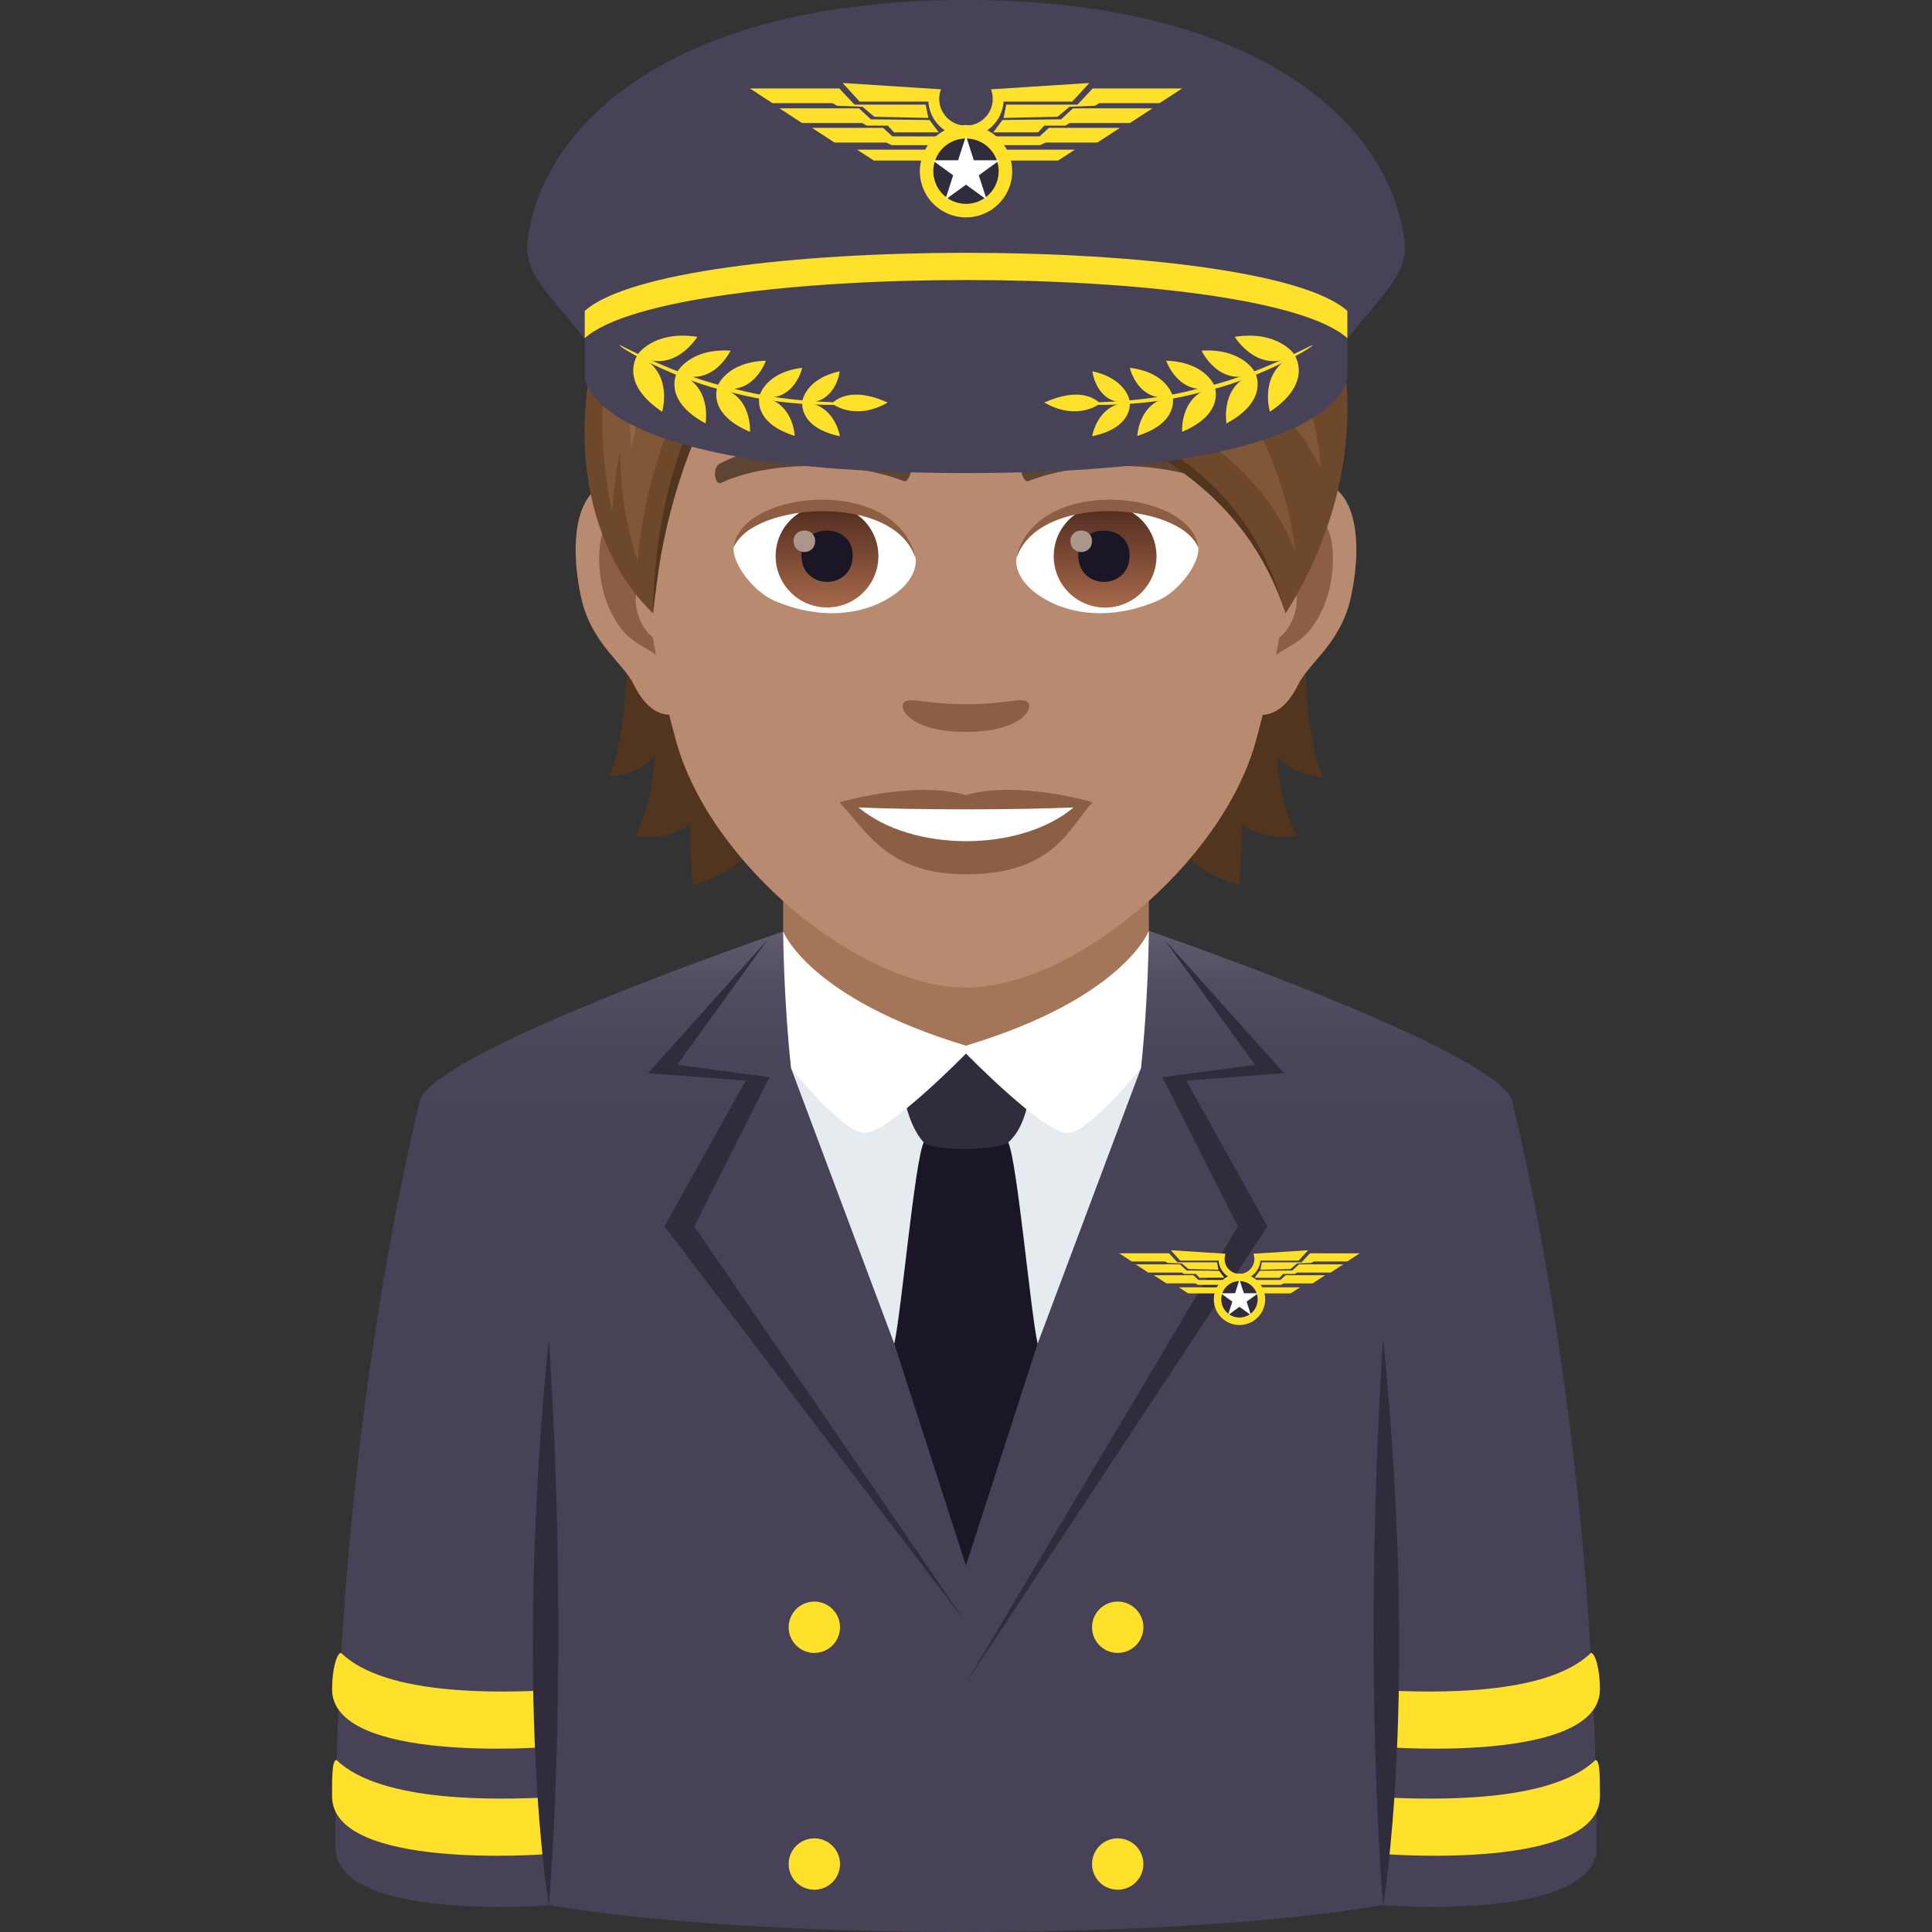 <svg xmlns="http://www.w3.org/2000/svg" xml:space="preserve" style="enable-background:new 0 0 64 64" viewBox="0 0 64 64"><rect x="0" y="0" width="64" height="64" fill="#333333" stroke="none"/><path d="M32 36.85H14.03v24.479C14.369 63.275 24.104 64 32 64c7.896 0 17.63-.725 17.971-2.671v-24.48h-17.97z" style="fill:#484258"/><path d="M50.11 36.569s2.78 10.738 2.78 24.629c0 2.468-7.073 1.917-7.073 1.917V36.402l4.292.167z" style="fill:#484258"/><path d="M45.927 59.547v1.875S53 61.972 53 59.504c0-.624.004-1.202-.149-1.202-1.486 1.445-5.443 1.306-6.924 1.245zm0-3.547v1.875S53 58.426 53 55.957c0-.624-.148-1.202-.3-1.202-1.48 1.445-5.292 1.306-6.773 1.245z" style="fill:#ffe12c"/><path d="M45.817 44.328c-.705 10.913 0 18.787 0 18.787s1.199-6.87 0-18.787z" style="fill:#302c3b"/><path d="M13.89 36.569s-2.78 10.738-2.78 24.629c0 2.468 7.073 1.917 7.073 1.917V36.402l-4.293.167z" style="fill:#484258"/><path d="M18.073 59.547v1.875S11 61.972 11 59.504c0-.624-.004-1.202.149-1.202 1.486 1.445 5.443 1.306 6.924 1.245zm0-3.547v1.875S11 58.426 11 55.957c0-.624.148-1.202.3-1.202 1.48 1.445 5.292 1.306 6.773 1.245z" style="fill:#ffe12c"/><path d="M18.183 44.328c.705 10.913 0 18.787 0 18.787s-1.199-6.87 0-18.787z" style="fill:#302c3b"/><linearGradient id="a" x1="32" x2="32" y1="38.187" y2="30.837" gradientUnits="userSpaceOnUse"><stop offset="0" style="stop-color:#484258"/><stop offset=".472" style="stop-color:#4a455a"/><stop offset=".764" style="stop-color:#534d62"/><stop offset="1" style="stop-color:#605b6e"/></linearGradient><path d="m25.943 30.856 12.114-.02s12.052 4.13 12.052 5.733c0 2.157-36.219 2.157-36.219 0 0-1.605 12.053-5.713 12.053-5.713z" style="fill:url(#a)"/><path d="M25.943 30.856c-.012-.005.586 3.832 6.057 3.826 5.496-.005 6.048-3.841 6.057-3.845v-4.024H25.943v4.043z" style="fill:#a3765a"/><path d="m25.492 35.684-3.06-.411 3-4.149-3.967 4.427 3.238.245-2.69 4.83 9.985 13.126-9-13.127zm13.806.112 3.238-.245-3.966-4.427 3.001 4.149-3.063.411 2.496 4.941L32 55.752l9.987-15.127z" style="fill:#302c3b"/><path d="m34.373 44.51 3.424-9.129L32 34.64l-5.796.742 3.42 9.13z" style="fill:#e6ebef"/><path d="M33.398 37.84c-.377-.768-2.42-.768-2.797 0-.3.61-.746 5.67-.977 6.67l2.374 7.35 2.375-7.35c-.23-1-.678-6.06-.975-6.67z" style="fill:#1a1626"/><path d="M33.403 37.84c-.318.279-2.527.309-2.806 0-.664-.73-.738-2.177-.738-2.177s1.866-.981 2.14-.981c.276 0 2.142.981 2.142.981s.023 1.508-.738 2.177z" style="fill:#302c3b"/><path d="M32 34.64c-5.21-1.57-6.057-3.784-6.057-3.784s.012 2.215.261 4.525c.706.87 1.885 2.151 2.444 2.151.78 0 3.352-2.631 3.352-2.631s2.572 2.631 3.352 2.631c.56 0 1.738-1.282 2.445-2.15.248-2.311.26-4.545.26-4.545S37.211 33.07 32 34.639z" style="fill:#fff"/><path d="M37.876 53.905a.85.85 0 1 1-1.7 0 .85.85 0 0 1 1.7 0zm0 7.845a.85.85 0 1 1-1.7-.002.85.85 0 0 1 1.7.001zm-10.05-7.845a.85.85 0 1 1-1.7 0 .85.85 0 0 1 1.7 0zm0 7.845a.85.85 0 1 1-1.7-.002.85.85 0 0 1 1.7.001zm11.536-18.904h1.187v-.201h-1.498zm.338-.445-.169-.158h-1.309l.415.27h.953l.103.05h1.188l-.224-.162z" style="fill:#ffe12c"/><path d="M39.228 42.201h.39l.115.126h.824l-.17-.23-1.081-.01-.22-.204h-1.465l.416.271h1.11z" style="fill:#ffe12c"/><path d="m38.682 41.835.469.02.22.183.994.023-.048-.245h-1.313l-.28-.299h-1.648l.414.271h1.11zm2.888 1.011h1.187l.31-.201H41.57zm.846-.445h-.956l-.223.161h1.189l.102-.048h.954l.415-.271h-1.31z" style="fill:#ffe12c"/><path d="m42.811 42.087-1.08.01-.17.23h.825l.116-.126h.388l.083-.047h1.109l.414-.27h-1.465z" style="fill:#ffe12c"/><path d="m43.395 41.517-.28.299H41.8l-.046.245.994-.023.218-.184.47-.019.082-.047h1.109l.414-.27z" style="fill:#ffe12c"/><path d="M41.752 41.76h1.267l.315-.344-1.814.116a.492.492 0 1 1-.92 0l-1.815-.116.314.343h1.266a.696.696 0 0 0 1.387 0z" style="fill:#ffe12c"/><path d="M41.91 43.043a.85.85 0 1 1-1.7-.001.85.85 0 0 1 1.7 0z" style="fill:#ffe12c"/><path d="M41.662 43.043a.603.603 0 1 1-1.206-.003.603.603 0 0 1 1.206.003z" style="fill:#302c3b"/><path d="m41.059 42.393.146.448h.471l-.38.278.145.448-.383-.278-.38.278.145-.448-.38-.278h.47z" style="fill:#fff"/><path d="M20.692 20.122s.347 3.357-.507 5.617c1.2-.129 1.51-.734 1.51-.734s-.04 1.572-.651 2.674c1.127.186 1.82-.372 1.82-.372s0 1.19.088 2.007c3.285-.849 3.089-4.671 3.089-4.671l-5.349-4.52zm23.122 5.618c-.854-2.266-.507-5.618-.507-5.618l-5.343 4.52s-.197 3.823 3.088 4.672c.088-.818.088-2.007.088-2.007s.693.558 1.82.372c-.615-1.097-.651-2.674-.651-2.674s.305.605 1.505.734z" style="fill:#52351f"/><path d="M43.188 15.938c-1.733.212-2.985 6.01-1.893 7.541.15.212 1.045.553 1.707-.797.367-.75 1.422-1.37 1.753-2.917.42-1.976.16-4.034-1.567-3.827zm-22.377 0c1.733.212 2.985 6.01 1.893 7.541-.15.212-1.045.553-1.707-.797-.367-.75-1.422-1.37-1.753-2.917-.42-1.976-.155-4.034 1.567-3.827z" style="fill:#b88a6f"/><path d="M43.142 17.05c-.45.145-.947.833-1.21 1.976 1.577-.342 1.184 2.291-.187 2.343.01.264.03.538.062.822.662-.962 1.335-.574 2.002-2.007.595-1.288.455-3.486-.667-3.134zm-21.074 1.97c-.269-1.143-.76-1.83-1.21-1.97-1.118-.352-1.262 1.846-.662 3.134.667 1.428 1.34 1.045 2.001 2.007.031-.29.052-.559.062-.827-1.36-.063-1.748-2.659-.191-2.344z" style="fill:#8c5f44"/><path d="M32 4.786c-7.506 0-11.122 6.114-10.672 13.97.093 1.578.533 3.86 1.076 5.815 1.123 4.06 6.089 8.146 9.595 8.146 3.507 0 8.468-4.086 9.596-8.146.543-1.956.983-4.232 1.076-5.814C43.12 10.9 39.505 4.786 32 4.786z" style="fill:#b88a6f"/><path d="M40.157 15.358c-1.717-.91-5.002-.951-6.223-.32-.264.124-.088.982.13.9 1.706-.673 4.458-.688 6.052.057.212.103.3-.507.04-.637zm-16.315 0c1.718-.91 5.002-.951 6.228-.32.264.124.088.982-.13.9-1.706-.673-4.453-.688-6.051.057-.217.103-.305-.507-.047-.637z" style="fill:#5e4533"/><path d="M34.027 23.246c-.212-.15-.719.083-2.028.083-1.308 0-1.81-.233-2.027-.083-.259.181.15.999 2.028.999 1.872 0 2.28-.818 2.027-.999zM32 26.34c-1.687-.497-4.19.237-4.19.237.952 1.04 1.65 2.385 4.19 2.385 2.907 0 3.403-1.526 4.19-2.385 0-.005-2.504-.74-4.19-.238z" style="fill:#8c5f44"/><path d="M28.44 26.748c1.77 1.484 5.344 1.495 7.123 0-1.888.083-5.224.083-7.122 0zm1.889-8.291c.062.496-.274 1.086-1.205 1.526-.595.279-1.826.61-3.45-.073-.725-.305-1.433-1.262-1.371-1.79.879-1.655 5.203-1.898 6.026.337z" style="fill:#fff"/><linearGradient id="b" x1="-1210.16" x2="-1210.16" y1="170.966" y2="170.448" gradientTransform="translate(7978.266 -1103.139) scale(6.57)" gradientUnits="userSpaceOnUse"><stop offset="0" style="stop-color:#a6694a"/><stop offset="1" style="stop-color:#4f2a1e"/></linearGradient><path d="M27.396 16.724c.936 0 1.702.76 1.702 1.697a1.702 1.702 0 0 1-3.404 0c0-.937.76-1.697 1.702-1.697z" style="fill:url(#b)"/><path d="M26.548 18.395c0 1.174 1.701 1.174 1.701 0-.005-1.092-1.701-1.092-1.701 0z" style="fill:#1a1626"/><path d="M26.289 17.919c0 .491.714.491.714 0-.005-.46-.714-.46-.714 0z" style="fill:#ab968c"/><path d="M30.34 18.524c-.689-2.219-5.396-1.888-6.037-.398.238-1.914 5.446-2.416 6.036.398z" style="fill:#8c5f44"/><path d="M33.67 18.457c-.062.496.274 1.086 1.206 1.526.594.279 1.826.61 3.45-.073.73-.305 1.433-1.262 1.37-1.79-.879-1.655-5.203-1.898-6.026.337z" style="fill:#fff"/><linearGradient id="c" x1="-1211.462" x2="-1211.462" y1="170.966" y2="170.448" gradientTransform="translate(7995.996 -1103.139) scale(6.57)" gradientUnits="userSpaceOnUse"><stop offset="0" style="stop-color:#a6694a"/><stop offset="1" style="stop-color:#4f2a1e"/></linearGradient><path d="M36.567 16.724a1.702 1.702 0 1 1 0 3.403 1.702 1.702 0 0 1 0-3.403z" style="fill:url(#c)"/><path d="M35.719 18.395c0 1.174 1.701 1.174 1.701 0-.005-1.092-1.701-1.092-1.701 0z" style="fill:#1a1626"/><path d="M35.46 17.919c0 .491.714.491.714 0-.005-.46-.714-.46-.714 0z" style="fill:#ab968c"/><path d="M33.66 18.524c.688-2.214 5.39-1.898 6.031-.398-.232-1.914-5.441-2.416-6.031.398z" style="fill:#8c5f44"/><path d="M24.928 5.96c3.932 3.75 15.632 6.098 17.66 14.359-2.767-8.292-12.942-5.964-17.66-14.359z" style="fill:#52351f"/><path d="M32.113 2.717c-4.567 0-6.848 2.069-7.314 3.052 5.695 8.695 15.348 5.752 17.789 14.555 4.909-7.816.833-17.607-10.475-17.607z" style="fill:#6e482a"/><path d="M32.113 2.717c-4.067 0-6.748 1.652-7.314 3.052 1.97 5.306 15.49 5.467 18.11 12.518-.552-5.06-4.561-8.435-4.561-8.435s3.606 2.33 5.399 5.616c-.334-4.72-4.056-7.437-4.056-7.437s3.356 2.329 4.464 5.013C43.5 7.602 40.886 2.717 32.113 2.717z" style="fill:#805837"/><path d="M41.764 8.17C37.99 1.816 29.888 3.49 29.888 3.49s6.743.35 11.876 4.68z" style="fill:#916643"/><path d="M42.093 12.126c-5.417-10.14-15.545-6.82-15.545-6.82s8.761-.338 15.545 6.82z" style="fill:#916643"/><path d="M27.12 6.702c5.581 2.069 11.987 5.797 11.987 5.797S35.32 6.809 27.12 6.702z" style="fill:#916643"/><path d="M24.8 5.769c-5.52 1.262-7.3 10.577-3.167 14.55.513-4.236 1.01-6.957 3.823-9.823 0 0 .166-2.519-.657-4.727z" style="fill:#6e482a"/><path d="M25.327 10.17s-3.627 3.364-3.694 10.15c.621-6.724 3.86-9.76 3.86-9.76l-.166-.388z" style="fill:#52351f"/><path d="M24.856 5.96s-6.404 2.188-4.578 11.002c.042-.71.14-1.368.269-1.987-.012 1.1.152 2.307.574 3.627.554-6.125 4.108-9.114 4.108-9.114l-.373-3.528z" style="fill:#805837"/><path d="M20.913 14.873c.818-4.577 4.452-7.596 4.452-7.596s-5.052.334-4.452 7.596z" style="fill:#916643"/><path d="M24.8 5.769c-1.506 6.827 5.71 8.167 8.767 8.167-5.494-3.807-8.768-8.167-8.768-8.167z" style="fill:#6e482a"/><path d="M24.618 6.984c.145 3.91 2.276 6.352 8.949 6.952-5.22.352-9.75-2.255-8.949-6.952z" style="fill:#52351f"/><path d="M24.8 5.769s-.836 6.148 8.767 8.167c-5.293-4.084-6.25-6.442-8.768-8.167z" style="fill:#805837"/><path d="M30.314 12.148c-1.694-1.106-4.427-5.095-4.427-5.095s.535 4.121 4.427 5.095z" style="fill:#916643"/><path d="M46.53 8.036C46.083 4.09 41.664 0 32.001 0S17.916 4.09 17.47 8.036c-.148 1.31 1.373 2.192 2.652 4.27.69 1.122 23.068 1.122 23.757 0 1.28-2.078 2.799-2.96 2.651-4.27z" style="fill:#484258"/><path d="M19.37 10.3v.902h25.263V10.3c-2.848-2.567-22.416-2.567-25.263 0z" style="fill:#ffe12c"/><path d="M19.37 11.203v1.293s0 3.175 12.631 3.175c12.632 0 12.632-3.175 12.632-3.175v-1.293c-2.848-2.569-22.416-2.569-25.263 0z" style="fill:#484258"/><path d="M28.949 5.318h2.132v-.36h-2.69zm.609-.8-.304-.282H26.9l.744.486h1.715l.184.087h2.135l-.4-.29z" style="fill:#ffe12c"/><path d="M28.71 4.16h.697l.209.225h1.48l-.305-.41-1.942-.022-.393-.364h-2.634l.745.486h1.994z" style="fill:#ffe12c"/><path d="m27.728 3.503.844.034.391.33 1.788.04-.085-.44h-2.359l-.504-.537h-2.961l.744.486h1.994zm5.189 1.815h2.134l.557-.36h-2.69zm1.523-.8h-1.718l-.4.29h2.134l.184-.086h1.713l.746-.486h-2.353z" style="fill:#ffe12c"/><path d="m35.15 3.953-1.941.022-.306.41h1.481l.21-.225h.697l.148-.085h1.992l.746-.486h-2.633z" style="fill:#ffe12c"/><path d="m36.197 2.93-.504.537h-2.36l-.086.44 1.788-.04.393-.33.843-.034.147-.087h1.996l.744-.486z" style="fill:#ffe12c"/><path d="M33.246 3.365h2.275l.566-.616-3.26.21a.886.886 0 1 1-1.655 0l-3.259-.21.565.616h2.275A1.252 1.252 0 0 0 32 4.535c.663 0 1.2-.517 1.246-1.17z" style="fill:#ffe12c"/><path d="M33.53 5.671a1.529 1.529 0 1 1-3.058.002 1.529 1.529 0 0 1 3.058-.002z" style="fill:#ffe12c"/><path d="M33.082 5.671a1.082 1.082 0 1 1-2.164 0 1.082 1.082 0 0 1 2.164 0z" style="fill:#302c3b"/><path d="m32 4.505.26.805h.849l-.686.498.263.807L32 6.117l-.686.498.261-.807-.684-.498h.847z" style="fill:#fff"/><path d="M21.113 11.767c.02-.015-.654.888.822 1.873 0-.015.403-1.349-.822-1.873z" style="fill:#ffe12c"/><path d="M23.098 11.157c-1.442-.22-1.988.586-1.983.607 1.207.686 1.996-.619 1.983-.607zm-.68 1.203c.017-.015-.505.88.954 1.666-.001-.013.238-1.293-.954-1.667z" style="fill:#ffe12c"/><path d="M24.198 11.615c-1.37-.082-1.783.724-1.78.742 1.19.524 1.79-.752 1.78-.742zm-.434 1.2c.015-.015-.379.878 1.08 1.49-.002-.011.088-1.247-1.08-1.49z" style="fill:#ffe12c"/><path d="M25.37 11.95c-1.315.04-1.611.846-1.606.862 1.18.386 1.615-.873 1.606-.863zm-.213 1.188c.01-.015-.256.856 1.17 1.302-.001-.01-.047-1.18-1.17-1.302z" style="fill:#ffe12c"/><path d="M26.573 12.184c-1.235.153-1.423.937-1.416.951 1.147.256 1.425-.962 1.416-.951zm.002 1.143c.01-.013-.145.83 1.248 1.124-.003-.01-.17-1.11-1.248-1.124z" style="fill:#ffe12c"/><path d="M27.816 12.3c-1.162.255-1.247 1.014-1.243 1.024 1.114.138 1.248-1.033 1.243-1.025zm-.258 1.06c-.023-.006.734.618 1.851-.027-.028.009-1.15-.608-1.85.026z" style="fill:#ffe12c"/><path d="M20.525 11.437c.001-.044 1.812 1.012 3.8 1.44 1.959.534 4.097.438 4.075.48.038.051-2.135.192-4.113-.347-2.01-.432-3.825-1.544-3.762-1.573zm22.365.33c-.022-.015.652.888-.823 1.873 0-.015-.404-1.349.823-1.873z" style="fill:#ffe12c"/><path d="M40.904 11.157c1.443-.22 1.989.586 1.984.607-1.209.686-1.997-.619-1.984-.607zm.681 1.203c-.019-.015.505.88-.956 1.666.003-.013-.237-1.293.956-1.667z" style="fill:#ffe12c"/><path d="M39.803 11.615c1.373-.082 1.785.724 1.78.742-1.19.524-1.788-.752-1.78-.742zm.436 1.2c-.015-.015.378.878-1.081 1.49.003-.011-.088-1.247 1.08-1.49z" style="fill:#ffe12c"/><path d="M38.633 11.95c1.313.04 1.611.846 1.605.862-1.18.386-1.614-.873-1.605-.863zm.213 1.188c-.012-.015.254.856-1.172 1.302.003-.01.048-1.18 1.172-1.302z" style="fill:#ffe12c"/><path d="M37.428 12.184c1.238.153 1.425.937 1.418.951-1.147.256-1.425-.962-1.418-.951zm-.001 1.143c-.009-.013.146.83-1.247 1.124.003-.01.17-1.11 1.247-1.124z" style="fill:#ffe12c"/><path d="M36.187 12.3c1.162.255 1.247 1.014 1.241 1.024-1.112.138-1.247-1.033-1.24-1.025zm.256 1.06c.023-.006-.732.618-1.851-.027.029.009 1.151-.608 1.851.026z" style="fill:#ffe12c"/><path d="M43.478 11.437c-.003-.044-1.814 1.012-3.8 1.44-1.96.534-4.097.438-4.075.48-.038.051 2.133.192 4.112-.347 2.009-.432 3.825-1.544 3.763-1.573z" style="fill:#ffe12c"/></svg>